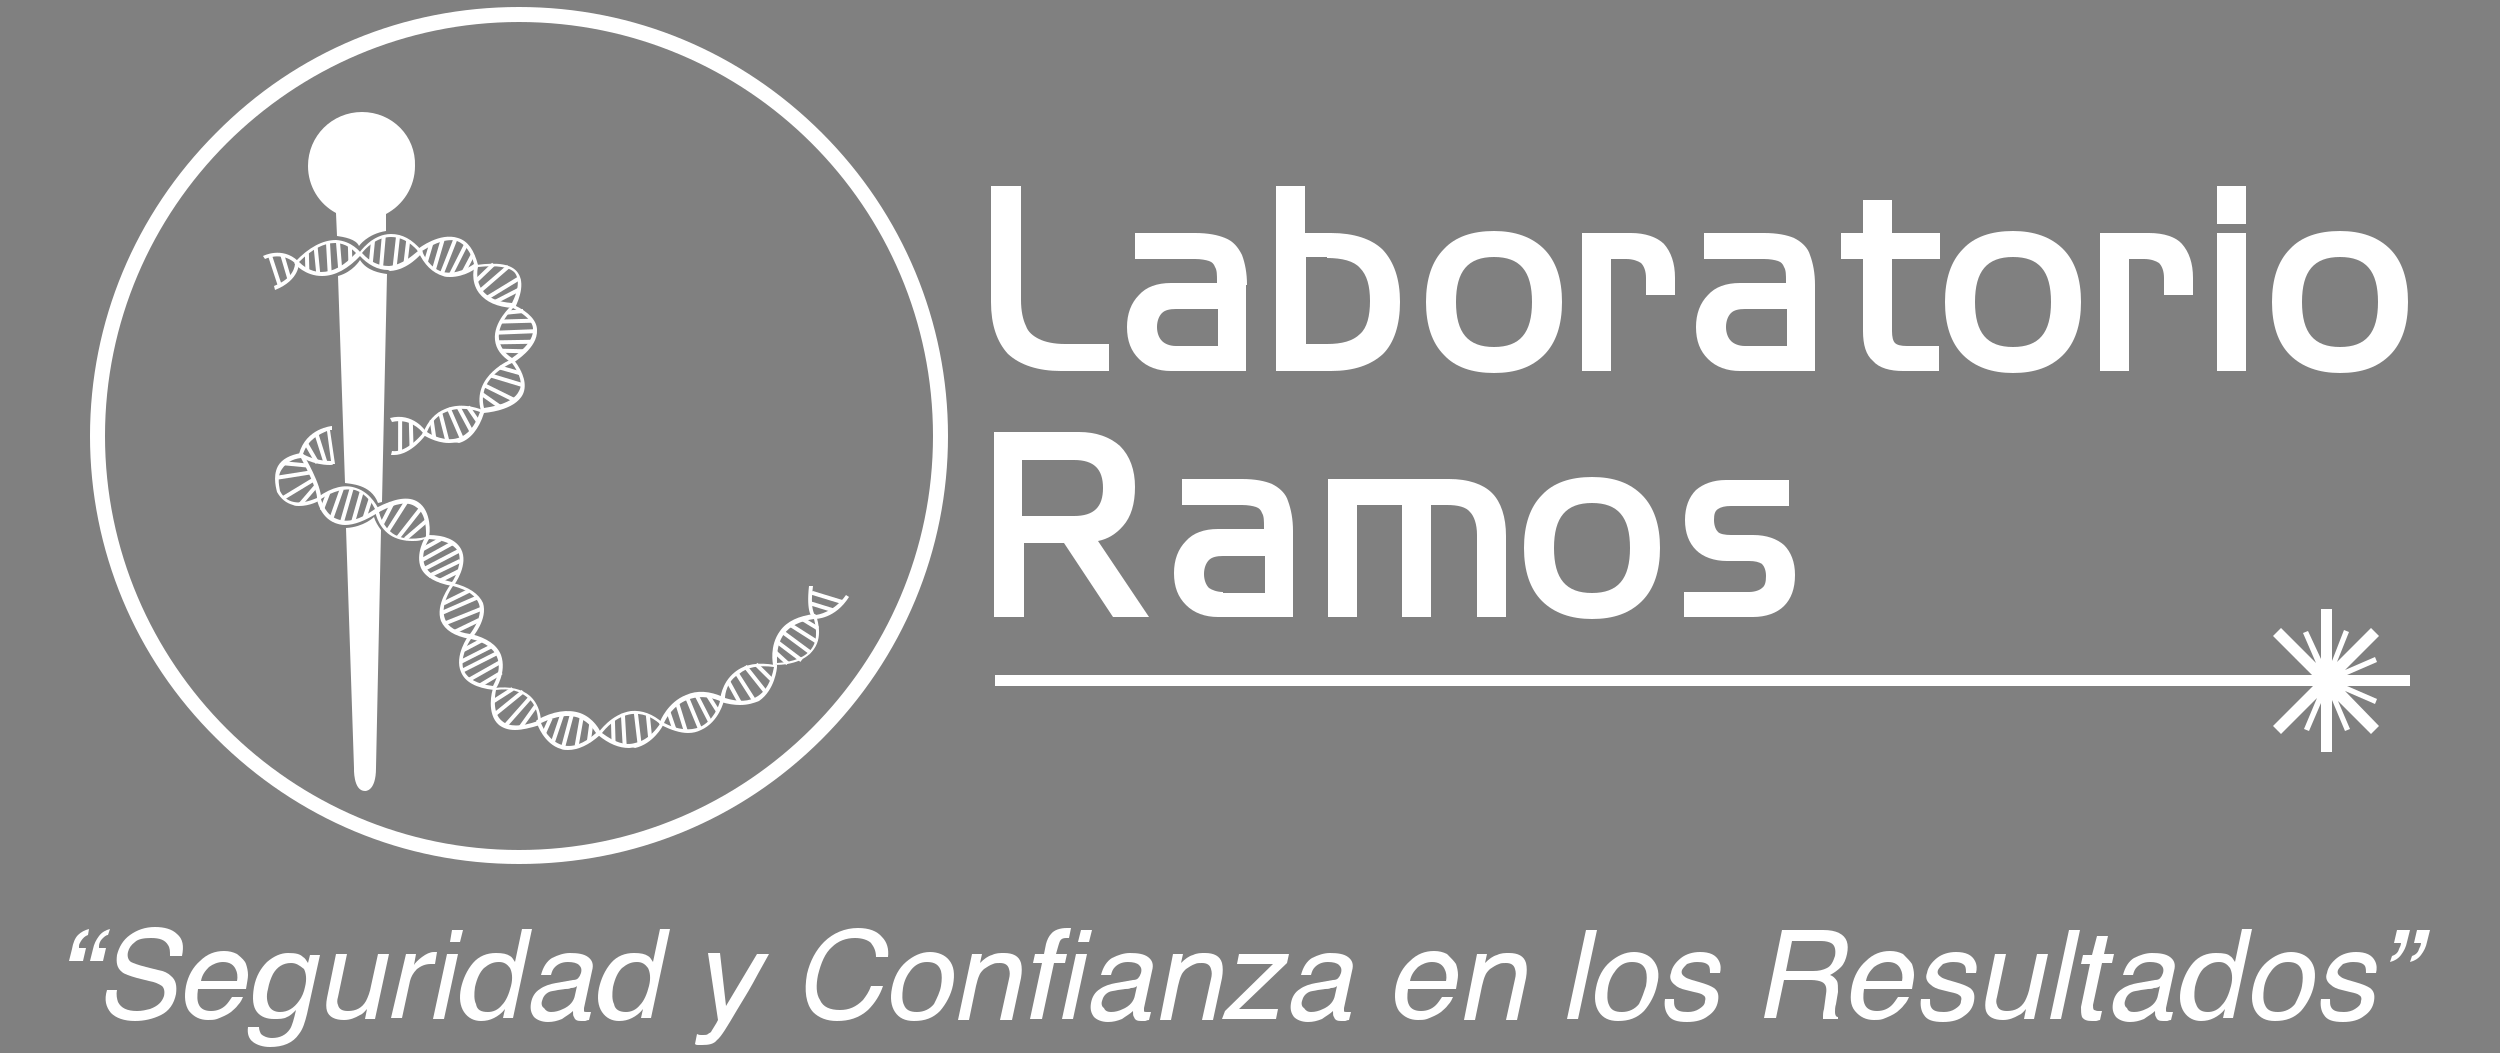 <?xml version="1.0" encoding="utf-8"?>
<!-- Generator: Adobe Illustrator 27.4.1, SVG Export Plug-In . SVG Version: 6.00 Build 0)  -->
<svg version="1.1" id="Layer_1" xmlns="http://www.w3.org/2000/svg" xmlns:xlink="http://www.w3.org/1999/xlink" x="0px" y="0px"
	 viewBox="0 0 250 105.3" style="enable-background:new 0 0 250 105.3;" xml:space="preserve">
<rect x="0" y="0" width="250" height="105.3" fill="#808080" stroke="none"/>
<style type="text/css">
	.st0{fill:#FFFFFF;}
	.st1{fill:#FFFFFF;stroke:#AB1F23;stroke-width:3;stroke-miterlimit:10;}
</style>
<g>
	<g>
		<g>
			<g>
				<g>
					<g>
						<path class="st0" d="M106.1,37.1h4.8v-2.7h-4.4c-1.1,0-2-0.2-2.6-0.5c-0.6-0.3-1.1-0.7-1.3-1.3c-0.3-0.6-0.5-1.5-0.5-2.6V18.6
							h-3v11.6c0,2.3,0.6,4,1.7,5.2C102,36.5,103.8,37.1,106.1,37.1z"/>
					</g>
					<g>
						<path class="st0" d="M124.7,28.5c0-1.2-0.2-2.2-0.5-3c-0.4-0.8-0.9-1.4-1.7-1.7c-0.7-0.3-1.7-0.5-3-0.5h-6v2.6h6
							c0.6,0,1.1,0.1,1.4,0.2c0.3,0.1,0.5,0.3,0.6,0.6c0.2,0.3,0.2,0.8,0.2,1.4v0.2h-4.6c-1.4,0-2.5,0.4-3.2,1.2
							c-0.8,0.8-1.2,1.9-1.2,3.2c0,1.4,0.4,2.4,1.2,3.2c0.8,0.8,1.9,1.2,3.2,1.2h7.5V28.5z M117.6,34.6c-0.6,0-1.1-0.2-1.4-0.5
							c-0.3-0.3-0.5-0.8-0.5-1.4c0-0.6,0.2-1.1,0.5-1.4c0.3-0.3,0.8-0.4,1.4-0.4h4.2v3.7H117.6z"/>
					</g>
					<g>
						<path class="st0" d="M138.3,35.4c1.1-1.1,1.7-2.9,1.7-5.2c0-2.3-0.6-4-1.7-5.2c-1.1-1.1-2.9-1.7-5.2-1.7h-2.6v-4.7h-2.9v18.5
							h5.5C135.4,37.1,137.1,36.5,138.3,35.4z M132.7,25.8c1.5,0,2.7,0.3,3.3,1c0.7,0.7,1,1.8,1,3.3c0,1.5-0.3,2.7-1,3.3
							c-0.7,0.7-1.8,1-3.3,1h-2.1v-8.7H132.7z"/>
					</g>
					<g>
						<path class="st0" d="M149.4,37.3c2.2,0,3.8-0.6,5-1.8c1.2-1.2,1.8-3,1.8-5.3c0-2.3-0.6-4.1-1.8-5.3c-1.2-1.2-2.9-1.8-5-1.8
							c-2.2,0-3.9,0.6-5,1.8c-1.2,1.2-1.8,3-1.8,5.3c0,2.3,0.6,4.1,1.8,5.3C145.5,36.7,147.2,37.3,149.4,37.3z M149.4,25.7
							c2.6,0,3.8,1.4,3.8,4.5c0,3.1-1.2,4.5-3.8,4.5c-2.6,0-3.8-1.4-3.8-4.5C145.6,27.1,146.8,25.7,149.4,25.7z"/>
					</g>
					<g>
						<path class="st0" d="M163.1,23.3h-4.9v13.8h2.9V25.9h1.5c0.7,0,1.2,0.2,1.5,0.4c0.3,0.3,0.5,0.8,0.5,1.5v1.7h2.9v-1.7
							c0-1.5-0.4-2.6-1.1-3.4C165.7,23.7,164.5,23.3,163.1,23.3z"/>
					</g>
					<g>
						<path class="st0" d="M179.4,23.8c-0.7-0.3-1.7-0.5-3-0.5h-6v2.6h6c0.6,0,1.1,0.1,1.4,0.2c0.3,0.1,0.5,0.3,0.6,0.6
							c0.2,0.3,0.2,0.8,0.2,1.4v0.2h-4.6c-1.4,0-2.5,0.4-3.2,1.2c-0.8,0.8-1.2,1.9-1.2,3.2c0,1.4,0.4,2.4,1.2,3.2
							c0.8,0.8,1.9,1.2,3.2,1.2h7.5v-8.6c0-1.2-0.2-2.2-0.5-3C180.8,24.8,180.2,24.2,179.4,23.8z M174.5,34.6
							c-0.6,0-1.1-0.2-1.4-0.5c-0.3-0.3-0.5-0.8-0.5-1.4c0-0.6,0.2-1.1,0.5-1.4c0.3-0.3,0.8-0.4,1.4-0.4h4.2v3.7H174.5z"/>
					</g>
					<g>
						<path class="st0" d="M189.2,20h-2.9v3.3h-2.2v2.6h2.2v7.2c0,1.4,0.3,2.4,1,3c0.6,0.7,1.7,1,3,1h3.6v-2.5h-3.2
							c-0.6,0-1-0.1-1.2-0.3c-0.2-0.2-0.3-0.6-0.3-1.2v-7.2h4.8v-2.6h-4.8V20z"/>
					</g>
					<g>
						<path class="st0" d="M201.3,23.1c-2.2,0-3.9,0.6-5,1.8c-1.2,1.2-1.8,3-1.8,5.3c0,2.3,0.6,4.1,1.8,5.3c1.2,1.2,2.9,1.8,5,1.8
							c2.2,0,3.8-0.6,5-1.8c1.2-1.2,1.8-3,1.8-5.3c0-2.3-0.6-4.1-1.8-5.3C205.1,23.7,203.4,23.1,201.3,23.1z M201.3,34.7
							c-2.6,0-3.8-1.4-3.8-4.5c0-3.1,1.2-4.5,3.8-4.5c2.6,0,3.8,1.4,3.8,4.5C205.1,33.3,203.9,34.7,201.3,34.7z"/>
					</g>
					<g>
						<path class="st0" d="M214.9,23.3h-4.9v13.8h2.9V25.9h1.5c0.7,0,1.2,0.2,1.5,0.4c0.3,0.3,0.5,0.8,0.5,1.5v1.7h2.9v-1.7
							c0-1.5-0.4-2.6-1.1-3.4C217.6,23.7,216.4,23.3,214.9,23.3z"/>
					</g>
					<g>
						<rect x="221.7" y="23.3" class="st0" width="2.9" height="13.8"/>
					</g>
					<g>
						<rect x="221.7" y="18.6" class="st0" width="2.9" height="3.8"/>
					</g>
					<g>
						<path class="st0" d="M239,24.9c-1.2-1.2-2.9-1.8-5-1.8c-2.2,0-3.9,0.6-5,1.8c-1.2,1.2-1.8,3-1.8,5.3c0,2.3,0.6,4.1,1.8,5.3
							c1.2,1.2,2.9,1.8,5,1.8c2.2,0,3.8-0.6,5-1.8c1.2-1.2,1.8-3,1.8-5.3C240.8,27.9,240.2,26.1,239,24.9z M234,34.7
							c-2.6,0-3.8-1.4-3.8-4.5c0-3.1,1.2-4.5,3.8-4.5c2.6,0,3.8,1.4,3.8,4.5C237.8,33.3,236.6,34.7,234,34.7z"/>
					</g>
					<g>
						<path class="st0" d="M112.3,52.6c0.8-0.9,1.2-2.2,1.2-3.9c0-1.7-0.5-3.1-1.5-4.1c-1-0.9-2.4-1.4-4.1-1.4h-8.5v18.5h3v-7.4h4
							l4.9,7.4h3.6l-5.1-7.6C110.8,53.9,111.6,53.4,112.3,52.6z M102.2,46h5.2c2,0,2.9,0.9,2.9,2.8c0,1.9-0.9,2.8-2.9,2.8h-5.2V46z"
							/>
					</g>
					<g>
						<path class="st0" d="M127.2,48.4c-0.7-0.3-1.7-0.5-3-0.5h-6v2.6h6c0.6,0,1.1,0.1,1.4,0.2c0.3,0.1,0.5,0.3,0.6,0.6
							c0.2,0.3,0.2,0.8,0.2,1.4v0.2h-4.6c-1.4,0-2.5,0.4-3.2,1.2c-0.8,0.8-1.2,1.9-1.2,3.2c0,1.4,0.4,2.4,1.2,3.2
							c0.8,0.8,1.9,1.2,3.2,1.2h7.5v-8.6c0-1.2-0.2-2.2-0.5-3C128.6,49.4,128,48.8,127.2,48.4z M122.3,59.2c-0.6,0-1.1-0.2-1.4-0.4
							c-0.3-0.3-0.5-0.8-0.5-1.4c0-0.6,0.2-1.1,0.5-1.4c0.3-0.3,0.8-0.4,1.4-0.4h4.2v3.7H122.3z"/>
					</g>
					<g>
						<path class="st0" d="M144.9,47.9h-12.1v13.8h2.9V50.5h4.5v11.2h2.9V50.5h1.6c1.1,0,1.9,0.2,2.3,0.7c0.4,0.4,0.7,1.2,0.7,2.3
							v8.2h2.9v-8.1c0-1.9-0.5-3.4-1.4-4.3C148.3,48.4,146.8,47.9,144.9,47.9z"/>
					</g>
					<g>
						<path class="st0" d="M159.2,47.7c-2.2,0-3.9,0.6-5,1.8c-1.2,1.2-1.8,3-1.8,5.3c0,2.3,0.6,4.1,1.8,5.3c1.2,1.2,2.9,1.8,5,1.8
							c2.2,0,3.8-0.6,5-1.8c1.2-1.2,1.8-3,1.8-5.3c0-2.3-0.6-4.1-1.8-5.3C163,48.3,161.4,47.7,159.2,47.7z M159.2,59.3
							c-2.6,0-3.8-1.4-3.8-4.5c0-3.1,1.2-4.5,3.8-4.5c2.6,0,3.8,1.4,3.8,4.5C163,57.9,161.8,59.3,159.2,59.3z"/>
					</g>
					<g>
						<path class="st0" d="M175.3,53.5h-2.2c-0.6,0-1.1-0.1-1.3-0.3c-0.2-0.2-0.4-0.6-0.4-1.2c0-0.6,0.1-0.9,0.4-1.1
							c0.3-0.2,0.7-0.3,1.3-0.3h5.8v-2.6h-6.3c-1.3,0-2.3,0.4-3,1c-0.7,0.7-1.1,1.7-1.1,3c0,1.3,0.4,2.3,1.1,3
							c0.7,0.7,1.8,1.1,3.1,1.1h2.2c0.6,0,1,0.1,1.3,0.3c0.2,0.2,0.4,0.6,0.4,1.2c0,0.6-0.1,1-0.4,1.2c-0.2,0.2-0.7,0.4-1.3,0.4
							h-6.5v2.5h6.9c1.3,0,2.4-0.4,3.1-1.1c0.7-0.7,1.1-1.7,1.1-3.1c0-1.3-0.4-2.3-1.1-3C177.7,53.9,176.7,53.5,175.3,53.5z"/>
					</g>
				</g>
				<g>
					<polygon class="st0" points="241,67.5 234.7,67.5 237.7,66.2 237.5,65.7 234.5,67 237.9,63.6 237.1,62.8 233.7,66.2 
						234.9,63.2 234.4,63 233.2,66.1 233.2,60.9 232.1,60.9 232.1,65.9 230.8,63.1 230.3,63.3 231.6,66.3 228.1,62.8 227.3,63.6 
						231.2,67.5 99.5,67.5 99.5,68.6 231.3,68.6 227.3,72.6 228.1,73.4 231.7,69.8 230.4,72.9 230.9,73.1 232.1,70.3 232.1,75.2 
						233.2,75.2 233.2,70 234.5,73.1 235,72.9 233.8,70.1 237.1,73.4 237.9,72.6 234.5,69.1 237.5,70.4 237.7,69.9 234.7,68.6 
						241,68.6 					"/>
				</g>
			</g>
		</g>
		<path class="st0" d="M51.9,86.4c-11.5,0-22.2-4.5-30.3-12.6C13.5,65.8,9,55,9,43.6s4.5-22.2,12.6-30.3C29.7,5.1,40.4,0.7,51.9,0.7
			s22.2,4.5,30.3,12.6c8.1,8.1,12.6,18.9,12.6,30.3s-4.5,22.2-12.6,30.3S63.4,86.4,51.9,86.4z M51.9,2.2
			c-22.8,0-41.4,18.6-41.4,41.4c0,22.8,18.6,41.4,41.4,41.4c22.8,0,41.4-18.6,41.4-41.4C93.3,20.7,74.7,2.2,51.9,2.2z"/>
		<g>
			<g>
				<path class="st0" d="M37.4,51.7c0,0-1,1-2.8,1.1l0.8,24c0,0-0.1,2.3,1.1,2.3c0,0,1.1,0.1,1.1-2.3L38.1,53
					C37.8,52.6,37.5,52.1,37.4,51.7z"/>
				<path class="st0" d="M37.8,50.3l0.4-0.1l0.5-22.8C38,27.3,36.7,27.1,36,26c0,0-0.7,1.2-2.2,1.6l0.7,20.7
					C35,48.4,37.1,48.4,37.8,50.3z"/>
				<path class="st0" d="M36.2,11.2c-3,0-5.4,2.4-5.4,5.4c0,2,1.1,3.8,2.8,4.7l0.1,2.3c0.7,0.1,1.9,0.3,2.2,1c0,0,0.8-1.2,2.7-1.5
					l0-1.7c1.7-0.9,2.9-2.7,2.9-4.8C41.6,13.6,39.2,11.2,36.2,11.2z"/>
			</g>
			<path class="st0" d="M32.2,27.6C32.2,27.6,32.2,27.6,32.2,27.6c-1.7,0-2.7-1.2-2.7-1.2l-0.1-0.1l0.1-0.1c1.4-1.5,2.8-2.2,4.1-2.2
				c1.6,0.1,2.4,1.2,2.5,1.3l0.1,0.1l-0.1,0.1C34.8,26.9,33.5,27.6,32.2,27.6z M29.9,26.2c0.3,0.3,1.1,1,2.2,1
				c1.2,0,2.3-0.6,3.5-1.9c-0.3-0.3-1-1-2.1-1C32.4,24.3,31.2,24.9,29.9,26.2z"/>
			<path class="st0" d="M27.5,29l-0.1-0.4c2-0.8,2.1-2,2.1-2.3c-1.4-1.2-3-0.4-3-0.4l-0.2-0.3c0,0,1.9-1,3.5,0.5l0.1,0l0,0.1
				C29.9,26.3,30,28,27.5,29z"/>
			<path class="st0" d="M38.8,27c-1,0-2-0.5-2.9-1.5l-0.1-0.1l0.1-0.1c0.1-0.1,1.3-1.9,3.2-1.9c1.1,0,2.1,0.5,3.1,1.7l0.1,0.1
				l-0.1,0.1c-0.1,0.1-1.4,1.7-3.2,1.8C38.8,27,38.8,27,38.8,27z M36.2,25.3c0.8,0.9,1.7,1.3,2.7,1.3c1.4-0.1,2.5-1.2,2.9-1.5
				c-0.9-1-1.8-1.4-2.7-1.4C37.6,23.7,36.5,24.9,36.2,25.3z"/>
			<path class="st0" d="M45,27.7c-0.2,0-0.5,0-0.7-0.1c-1-0.3-1.9-1.1-2.5-2.5L41.7,25l0.1-0.1c0.1-0.1,2.2-1.7,4-1.1
				c1,0.3,1.6,1.2,2,2.7l0,0.1l-0.1,0.1C47.7,26.8,46.5,27.7,45,27.7z M42.2,25.1c0.5,1.2,1.3,1.9,2.1,2.1c1.3,0.3,2.7-0.5,3.1-0.8
				c-0.3-1.2-0.9-2-1.7-2.3C44.4,23.7,42.7,24.8,42.2,25.1z"/>
			<path class="st0" d="M51.4,30.8l-0.1,0c-1.6-0.1-2.7-0.6-3.4-1.5c-0.9-1.2-0.5-2.7-0.4-2.7l0-0.1l0.1,0c2.2-0.3,3.6-0.1,4.2,0.8
				c0.9,1.3-0.3,3.4-0.3,3.5L51.4,30.8z M47.8,26.7c-0.1,0.4-0.2,1.4,0.4,2.3c0.6,0.8,1.6,1.2,3,1.3c0.2-0.4,1-2,0.3-3
				C51,26.7,49.7,26.5,47.8,26.7z"/>
			<path class="st0" d="M51.2,36.3L51.2,36.3c-1.1-0.7-1.6-1.4-1.7-2.3c-0.2-1.8,1.6-3.4,1.7-3.5l0.1-0.1l0.1,0.1
				c1.5,0.7,2.3,1.6,2.3,2.5c0.1,1.8-2.3,3.2-2.4,3.3L51.2,36.3z M51.3,30.8c-0.3,0.4-1.6,1.7-1.4,3.1c0.1,0.7,0.5,1.4,1.3,1.9
				c0.4-0.3,2.2-1.5,2.1-2.9C53.3,32.2,52.6,31.5,51.3,30.8z"/>
			<path class="st0" d="M48.1,41.2l0-0.1c-1-3.6,3.1-5.2,3.1-5.2l0.1,0l0.1,0.1c1,1.3,1.3,2.5,0.9,3.4c-0.8,1.7-3.9,1.9-4,1.9
				L48.1,41.2z M51.2,36.3c-0.7,0.3-3.5,1.7-2.8,4.5c0.6-0.1,2.9-0.4,3.5-1.7C52.3,38.4,52,37.4,51.2,36.3z"/>
			<path class="st0" d="M44.9,44.3c-1.4,0-2.5-0.8-2.6-0.8l-0.1-0.1l0.1-0.1c0.5-1.2,1.2-2,2.2-2.4c1.8-0.8,3.7,0.1,3.8,0.1l0.2,0.1
				l-0.1,0.2c-0.5,1.6-1.4,2.7-2.5,3C45.6,44.2,45.3,44.3,44.9,44.3z M42.7,43.2c0.4,0.3,1.8,1,3.1,0.6c1-0.3,1.7-1.2,2.2-2.6
				c-0.5-0.2-2-0.6-3.4,0C43.8,41.5,43.1,42.2,42.7,43.2z"/>
			<path class="st0" d="M39.4,45.5c-0.1,0-0.2,0-0.3,0l0.1-0.4c1.3,0.2,2.7-1.3,3.1-1.8c-0.3-0.4-1.4-1.5-3.1-1.1L39,41.8
				c2.3-0.6,3.6,1.3,3.6,1.4l0.1,0.1l-0.1,0.1C42.6,43.5,41.1,45.5,39.4,45.5z"/>
			<path class="st0" d="M33,46.5c-1.7,0-3-0.8-3-0.9l-0.1-0.1l0-0.1c0.7-2.6,3.3-2.8,3.3-2.8l0,0.4c0,0-0.1,0-0.2,0l0.5,3.4l-0.2,0
				C33.3,46.5,33.1,46.5,33,46.5z M30.3,45.4c0.3,0.2,1.4,0.7,2.8,0.7l-0.4-3C32,43.4,30.8,43.9,30.3,45.4z"/>
			<path class="st0" d="M29.9,50.6c-0.2,0-0.4,0-0.6-0.1c-0.7-0.2-1.2-0.6-1.6-1.3l0,0c0-0.1-0.5-1.5,0.1-2.6
				c0.4-0.7,1.2-1.1,2.3-1.3l0.1,0l0.1,0.1c0.1,0.1,1.9,3.2,1.8,4.5l0,0.1L32,50C31.9,50.1,31,50.6,29.9,50.6z M28,49.1
				c0.3,0.6,0.8,1,1.4,1.1c1,0.2,2-0.3,2.3-0.4c0-0.9-1.1-3.1-1.6-4c-0.9,0.1-1.5,0.5-1.9,1.1C27.6,47.7,28,48.9,28,49.1z"/>
			<path class="st0" d="M34.5,52.5c-0.4,0-0.7-0.1-1-0.2c-1.5-0.6-1.8-2.3-1.8-2.4l0-0.1l0.1-0.1c1.4-1,2.7-1.3,3.8-0.9
				c1.6,0.5,2.3,2.2,2.3,2.2l0.1,0.1l-0.1,0.1C36.5,52.1,35.4,52.5,34.5,52.5z M32.1,49.9c0.1,0.4,0.5,1.6,1.6,2
				c1,0.4,2.3,0.1,3.8-1c-0.2-0.4-0.8-1.5-2-1.9C34.5,48.8,33.3,49.1,32.1,49.9z"/>
			<path class="st0" d="M41.2,54.1c-0.8,0-1.6-0.2-2.2-0.6c-1.3-0.9-1.5-2.4-1.5-2.5l0-0.1l0.1-0.1c1.9-1,3.3-1.2,4.2-0.6
				c1.4,0.9,1.2,3.3,1.1,3.4l0,0.1l-0.1,0C42.2,54.1,41.7,54.1,41.2,54.1z M37.9,51.2c0.1,0.4,0.4,1.4,1.3,2.1
				c0.8,0.6,2,0.7,3.4,0.4c0-0.5,0.1-2.3-1-3C40.8,50.1,39.6,50.3,37.9,51.2z"/>
			<path class="st1" d="M42.8,53.7"/>
			<path class="st0" d="M45.3,58.6l-0.1,0c-1.6-0.3-2.7-0.9-3.1-1.8c-0.6-1.4,0.4-3.1,0.5-3.2l0.1-0.1l0.1,0c1.7,0,2.8,0.5,3.3,1.4
				c0.8,1.5-0.6,3.5-0.7,3.6L45.3,58.6z M42.9,53.9c-0.2,0.3-0.9,1.6-0.4,2.7c0.4,0.8,1.3,1.3,2.7,1.6c0.3-0.4,1.1-2,0.6-3.1
				C45.3,54.4,44.4,54,42.9,53.9z"/>
			<path class="st0" d="M47.1,63.9l-0.1,0c-1.6-0.3-2.5-0.9-2.9-1.8c-0.6-1.6,0.9-3.6,1-3.7l0.1-0.1l0.1,0c1.6,0.4,2.6,1.1,3,2
				C48.8,61.9,47.3,63.7,47.1,63.9L47.1,63.9z M45.3,58.6c-0.3,0.4-1.3,2-0.8,3.3c0.3,0.8,1.1,1.3,2.5,1.5c0.3-0.4,1.3-1.8,0.9-3
				C47.6,59.6,46.8,59,45.3,58.6z"/>
			<path class="st0" d="M49.5,69l-0.1,0c-1.8-0.2-2.9-0.8-3.3-1.8c-0.7-1.6,0.7-3.6,0.8-3.7l0.1-0.1l0.1,0c1.6,0.4,2.6,1.1,3,2.1
				C50.7,67.2,49.6,68.9,49.5,69L49.5,69z M47.1,63.9c-0.3,0.4-1.2,2-0.7,3.2c0.4,0.8,1.3,1.3,2.9,1.5c0.2-0.4,0.9-1.7,0.4-2.9
				C49.4,64.9,48.5,64.2,47.1,63.9z"/>
			<path class="st0" d="M51.5,73c-0.7,0-1.2-0.2-1.6-0.5c-1.3-1.1-0.7-3.5-0.6-3.6l0-0.1l0.1,0c1.6-0.2,2.8,0.1,3.6,0.8
				c1.2,1.1,1.1,2.7,1.1,2.8l0,0.1l-0.1,0C53,72.8,52.2,73,51.5,73z M49.6,69c-0.1,0.5-0.4,2.3,0.6,3.1c0.7,0.6,1.9,0.6,3.6,0
				c0-0.4-0.1-1.6-1-2.3C52,69.1,51,68.8,49.6,69z"/>
			<path class="st0" d="M56.8,75c-0.2,0-0.5,0-0.7-0.1c-1.7-0.5-2.4-2.5-2.4-2.6l-0.1-0.2l0.1-0.1c1.6-0.9,3.1-1.1,4.3-0.7
				c1.4,0.5,2,1.8,2,1.8l0.1,0.1L60,73.5C58.9,74.5,57.8,75,56.8,75z M54.1,72.3c0.2,0.5,0.8,1.8,2.1,2.2c1,0.3,2.2-0.1,3.4-1.2
				c-0.2-0.3-0.7-1.1-1.7-1.5C56.9,71.4,55.6,71.6,54.1,72.3z"/>
			<path class="st0" d="M62.9,74.8c-1,0-2-0.4-3.1-1.3l-0.1-0.1l0.1-0.1c0.1-0.1,1.3-1.9,3.3-2.2c1.1-0.1,2.2,0.3,3.2,1.2l0.1,0.1
				l-0.1,0.1c0,0.1-1,1.9-2.8,2.3C63.3,74.7,63.1,74.8,62.9,74.8z M60.2,73.3c1.2,0.9,2.3,1.3,3.3,1c1.4-0.3,2.2-1.5,2.5-1.9
				c-0.9-0.8-1.9-1.1-2.8-1C61.6,71.6,60.5,72.9,60.2,73.3z"/>
			<path class="st0" d="M68.8,73.3c-0.8,0-1.7-0.3-2.7-0.8l-0.2-0.1l0.1-0.2c0-0.1,0.8-2,2.6-2.7c1.1-0.5,2.4-0.4,3.7,0.2l0.1,0.1
				l0,0.2c0,0.1-0.5,2.2-2.3,3C69.7,73.2,69.3,73.3,68.8,73.3z M66.4,72.3c1.4,0.7,2.6,0.8,3.6,0.4c1.3-0.6,1.9-2.1,2-2.6
				c-1.2-0.5-2.3-0.5-3.3-0.1C67.4,70.5,66.6,71.8,66.4,72.3z"/>
			<path class="st0" d="M74,70.5c-0.6,0-1.2-0.1-1.9-0.3l-0.1,0l0-0.1c0-0.1,0.1-1.8,1.5-2.9c1-0.8,2.3-1,4-0.7l0.2,0l0,0.2
				c0,0.1-0.2,2.3-1.8,3.4C75.4,70.3,74.8,70.5,74,70.5z M72.5,69.8c1.3,0.4,2.4,0.4,3.3-0.2c1.2-0.8,1.5-2.4,1.6-2.9
				c-1.5-0.2-2.7,0-3.5,0.7C72.7,68.1,72.5,69.4,72.5,69.8z"/>
			<path class="st0" d="M77.3,66.7l0-0.2c0-0.1-0.4-1.9,0.7-3.4c0.7-1,1.9-1.5,3.4-1.7l0.1,0l0.1,0.1c0,0.1,0.8,2-0.2,3.4
				c-0.7,1-2,1.6-4,1.6L77.3,66.7z M81.4,61.9c-1.4,0.2-2.4,0.7-3,1.5c-0.8,1.1-0.7,2.5-0.7,2.9c1.7-0.1,2.9-0.6,3.5-1.5
				C81.9,63.8,81.5,62.3,81.4,61.9z"/>
			<path class="st0" d="M81.4,61.9L81.4,61.9c-0.2-0.1-0.8-0.6-0.5-3.3l0.4,0c-0.3,2.1,0.1,2.8,0.2,2.9c0.3,0,1.9-0.3,3.1-2l0.3,0.2
				C83.5,61.9,81.6,61.9,81.4,61.9L81.4,61.9z"/>
			
				<rect x="27.3" y="25.5" transform="matrix(0.95 -0.311 0.311 0.95 -7.047 9.909)" class="st0" width="0.4" height="3.1"/>
			<rect x="28.4" y="25.5" transform="matrix(0.959 -0.283 0.283 0.959 -6.399 9.189)" class="st0" width="0.4" height="2.5"/>
			
				<rect x="30.5" y="25.3" transform="matrix(1 -2.799163e-02 2.799163e-02 1 -0.721 0.869)" class="st0" width="0.4" height="1.7"/>
			
				<rect x="31.5" y="24.7" transform="matrix(0.995 -9.806854e-02 9.806854e-02 0.995 -2.4 3.238)" class="st0" width="0.4" height="2.8"/>
			
				<rect x="32.7" y="24.2" transform="matrix(0.998 -5.612138e-02 5.612138e-02 0.998 -1.397 1.885)" class="st0" width="0.4" height="3.2"/>
			
				<rect x="33.7" y="24.2" transform="matrix(0.997 -8.078217e-02 8.078217e-02 0.997 -1.955 2.821)" class="st0" width="0.4" height="2.8"/>
			
				<rect x="34.8" y="24.5" transform="matrix(1 -2.801213e-02 2.801213e-02 1 -0.698 0.99)" class="st0" width="0.4" height="1.8"/>
			
				<rect x="36.1" y="25" transform="matrix(9.831110e-02 -0.995 0.995 9.831110e-02 8.458 59.734)" class="st0" width="2.2" height="0.4"/>
			
				<rect x="36.6" y="25" transform="matrix(8.692463e-02 -0.996 0.996 8.692463e-02 9.821 61.047)" class="st0" width="3.2" height="0.4"/>
			<rect x="38" y="25" transform="matrix(0.11 -0.994 0.994 0.11 10.232 61.728)" class="st0" width="3.2" height="0.4"/>
			<rect x="39.5" y="25" transform="matrix(0.118 -0.993 0.993 0.118 10.867 62.549)" class="st0" width="2.3" height="0.4"/>
			
				<rect x="41.9" y="25.1" transform="matrix(0.284 -0.959 0.959 0.284 6.44 59.133)" class="st0" width="1.9" height="0.4"/>
			<rect x="42.2" y="25.3" transform="matrix(0.281 -0.96 0.96 0.281 7.036 60.362)" class="st0" width="3.1" height="0.4"/>
			<rect x="43" y="25.5" transform="matrix(0.367 -0.93 0.93 0.367 4.484 57.959)" class="st0" width="3.7" height="0.4"/>
			
				<rect x="44.1" y="25.8" transform="matrix(0.45 -0.893 0.893 0.45 1.97 55.257)" class="st0" width="3.4" height="0.4"/>
			
				<rect x="45.7" y="26.2" transform="matrix(0.466 -0.885 0.885 0.466 1.64 55.47)" class="st0" width="2.1" height="0.4"/>
			
				<rect x="47.2" y="27.1" transform="matrix(0.723 -0.691 0.691 0.723 -5.443 41.028)" class="st0" width="2.5" height="0.4"/>
			
				<rect x="47.6" y="27.7" transform="matrix(0.756 -0.654 0.654 0.756 -6.195 39.109)" class="st0" width="3.7" height="0.4"/>
			
				<rect x="48.4" y="28.6" transform="matrix(0.854 -0.521 0.521 0.854 -7.634 30.407)" class="st0" width="3.8" height="0.4"/>
			
				<rect x="49.4" y="29.4" transform="matrix(0.889 -0.458 0.458 0.889 -7.932 26.488)" class="st0" width="2.7" height="0.4"/>
			<rect x="50.7" y="31" transform="matrix(0.995 -0.102 0.102 0.995 -2.907 5.389)" class="st0" width="1.6" height="0.4"/>
			
				<rect x="50.1" y="31.9" transform="matrix(1 -2.799293e-02 2.799293e-02 1 -0.879 1.459)" class="st0" width="3.1" height="0.4"/>
			
				<rect x="49.7" y="33" transform="matrix(0.999 -3.905812e-02 3.905812e-02 0.999 -1.257 2.042)" class="st0" width="3.8" height="0.4"/>
			
				<rect x="49.8" y="34" transform="matrix(1 -1.692466e-02 1.692466e-02 1 -0.571 0.876)" class="st0" width="3.4" height="0.4"/>
			
				<rect x="51.1" y="34.1" transform="matrix(2.444696e-02 -1 1 2.444696e-02 14.865 85.54)" class="st0" width="0.4" height="2.2"/>
			<rect x="50.8" y="36" transform="matrix(0.271 -0.963 0.963 0.271 1.457 76.1)" class="st0" width="0.4" height="2.2"/>
			<rect x="50.5" y="36.4" transform="matrix(0.289 -0.957 0.957 0.289 -0.427 75.546)" class="st0" width="0.4" height="3.4"/>
			
				<rect x="49.7" y="37.6" transform="matrix(0.443 -0.897 0.897 0.443 -7.364 66.647)" class="st0" width="0.4" height="3.4"/>
			
				<rect x="48.9" y="38.9" transform="matrix(0.574 -0.819 0.819 0.574 -11.875 57.28)" class="st0" width="0.4" height="2.3"/>
			
				<rect x="47.1" y="40.5" transform="matrix(0.825 -0.565 0.565 0.825 -15.109 33.994)" class="st0" width="0.4" height="1.7"/>
			
				<rect x="46.3" y="40.5" transform="matrix(0.882 -0.471 0.471 0.882 -14.261 26.851)" class="st0" width="0.4" height="2.8"/>
			
				<rect x="45.3" y="40.7" transform="matrix(0.917 -0.399 0.399 0.917 -13.107 21.636)" class="st0" width="0.4" height="3.3"/>
			
				<rect x="44.2" y="41.2" transform="matrix(0.969 -0.246 0.246 0.969 -9.146 12.239)" class="st0" width="0.4" height="2.9"/>
			<rect x="43.1" y="42" transform="matrix(0.99 -0.14 0.14 0.99 -5.578 6.485)" class="st0" width="0.4" height="1.8"/>
			
				<rect x="40.9" y="42.2" transform="matrix(1 -2.802517e-02 2.802517e-02 1 -1.199 1.17)" class="st0" width="0.4" height="2.4"/>
			
				<rect x="38.4" y="43.3" transform="matrix(1.627602e-03 -1 1 1.627602e-03 -3.554 83.52)" class="st0" width="3.3" height="0.4"/>
			
				<rect x="31.9" y="43.4" transform="matrix(0.953 -0.302 0.302 0.953 -12.044 11.766)" class="st0" width="0.4" height="2.9"/>
			
				<rect x="31" y="44.2" transform="matrix(0.865 -0.502 0.502 0.865 -18.546 21.814)" class="st0" width="0.4" height="2.2"/>
			
				<rect x="29.3" y="45.2" transform="matrix(9.500995e-02 -0.996 0.996 9.500995e-02 -19.596 71.401)" class="st0" width="0.4" height="2.5"/>
			
				<rect x="27.6" y="47.3" transform="matrix(0.988 -0.156 0.156 0.988 -7.053 5.159)" class="st0" width="3.4" height="0.4"/>
			
				<rect x="28.1" y="48.7" transform="matrix(0.855 -0.518 0.518 0.855 -20.997 22.522)" class="st0" width="3.6" height="0.4"/>
			
				<rect x="29.6" y="49.3" transform="matrix(0.653 -0.758 0.758 0.653 -26.807 40.535)" class="st0" width="2.5" height="0.4"/>
			
				<rect x="31.6" y="49.9" transform="matrix(0.359 -0.933 0.933 0.359 -25.915 62.502)" class="st0" width="1.8" height="0.4"/>
			<rect x="32" y="50.2" transform="matrix(0.333 -0.943 0.943 0.333 -25.068 65.31)" class="st0" width="3.2" height="0.4"/>
			
				<rect x="32.8" y="50.4" transform="matrix(0.277 -0.961 0.961 0.277 -23.556 69.849)" class="st0" width="3.6" height="0.4"/>
			
				<rect x="34.2" y="50.5" transform="matrix(0.273 -0.962 0.962 0.273 -22.805 71.279)" class="st0" width="3.1" height="0.4"/>
			
				<rect x="35.8" y="50.7" transform="matrix(0.307 -0.952 0.952 0.307 -22.982 70.206)" class="st0" width="1.9" height="0.4"/>
			
				<rect x="37.6" y="51.2" transform="matrix(0.455 -0.891 0.891 0.455 -24.677 62.44)" class="st0" width="2.2" height="0.4"/>
			
				<rect x="38" y="51.4" transform="matrix(0.537 -0.844 0.844 0.537 -25.163 57.425)" class="st0" width="3.5" height="0.4"/>
			
				<rect x="39.1" y="52.1" transform="matrix(0.617 -0.787 0.787 0.617 -25.456 52.228)" class="st0" width="3.7" height="0.4"/>
			
				<rect x="40.2" y="52.8" transform="matrix(0.759 -0.651 0.651 0.759 -24.472 39.836)" class="st0" width="2.9" height="0.4"/>
			
				<rect x="42.1" y="54.2" transform="matrix(0.875 -0.485 0.485 0.875 -20.941 27.731)" class="st0" width="2" height="0.4"/>
			
				<rect x="41.9" y="55" transform="matrix(0.875 -0.484 0.484 0.875 -21.237 28.015)" class="st0" width="3.6" height="0.4"/>
			
				<rect x="42.1" y="55.8" transform="matrix(0.886 -0.464 0.464 0.886 -20.928 26.851)" class="st0" width="4" height="0.4"/>
			
				<rect x="42.7" y="56.6" transform="matrix(0.9 -0.436 0.436 0.9 -20.327 25.108)" class="st0" width="3.5" height="0.4"/>
			
				<rect x="43.8" y="57.4" transform="matrix(0.892 -0.452 0.452 0.892 -21.189 26.529)" class="st0" width="2.2" height="0.4"/>
			
				<rect x="44.2" y="59.5" transform="matrix(0.897 -0.442 0.442 0.897 -21.683 26.321)" class="st0" width="2.8" height="0.4"/>
			<rect x="44" y="60.3" transform="matrix(0.917 -0.399 0.399 0.917 -20.322 23.374)" class="st0" width="3.9" height="0.4"/>
			
				<rect x="44.4" y="61.4" transform="matrix(0.928 -0.372 0.372 0.928 -19.618 21.69)" class="st0" width="3.9" height="0.4"/>
			
				<rect x="45.4" y="62.4" transform="matrix(0.9 -0.435 0.435 0.9 -22.589 26.577)" class="st0" width="2.7" height="0.4"/>
			
				<rect x="46.2" y="64.3" transform="matrix(0.884 -0.468 0.468 0.884 -24.685 29.607)" class="st0" width="2" height="0.4"/>
			
				<rect x="45.9" y="65.2" transform="matrix(0.892 -0.452 0.452 0.892 -24.419 28.59)" class="st0" width="3.4" height="0.4"/>
			<rect x="46" y="66" transform="matrix(0.892 -0.451 0.451 0.892 -24.72 28.795)" class="st0" width="3.9" height="0.4"/>
			
				<rect x="46.7" y="66.9" transform="matrix(0.87 -0.492 0.492 0.87 -26.749 32.581)" class="st0" width="3.6" height="0.4"/>
			
				<rect x="47.8" y="67.7" transform="matrix(0.857 -0.516 0.516 0.857 -27.992 35.009)" class="st0" width="2.5" height="0.4"/>
			
				<rect x="49.1" y="69.3" transform="matrix(0.842 -0.539 0.539 0.842 -29.554 38.129)" class="st0" width="2.4" height="0.4"/>
			
				<rect x="49.1" y="70.1" transform="matrix(0.776 -0.631 0.631 0.776 -32.954 47.847)" class="st0" width="3.6" height="0.4"/>
			
				<rect x="49.9" y="71" transform="matrix(0.663 -0.748 0.748 0.663 -35.83 62.722)" class="st0" width="3.8" height="0.4"/>
			
				<rect x="51.4" y="71.5" transform="matrix(0.582 -0.813 0.813 0.582 -36.204 72.862)" class="st0" width="2.7" height="0.4"/>
			
				<rect x="53.9" y="72.3" transform="matrix(0.406 -0.914 0.914 0.406 -33.722 93.094)" class="st0" width="1.6" height="0.4"/>
			
				<rect x="54.3" y="72.6" transform="matrix(0.32 -0.948 0.948 0.32 -31.086 102.351)" class="st0" width="2.9" height="0.4"/>
			<rect x="55" y="72.9" transform="matrix(0.259 -0.966 0.966 0.259 -28.56 108.957)" class="st0" width="3.5" height="0.4"/>
			
				<rect x="56.4" y="73" transform="matrix(0.174 -0.985 0.985 0.174 -24.246 117.38)" class="st0" width="3.1" height="0.4"/>
			<rect x="58" y="73" transform="matrix(0.132 -0.991 0.991 0.132 -21.317 122.012)" class="st0" width="1.9" height="0.4"/>
			
				<rect x="61.1" y="72" transform="matrix(1 -2.799449e-02 2.799449e-02 1 -2.022 1.743)" class="st0" width="0.4" height="2.2"/>
			
				<rect x="62.2" y="71.4" transform="matrix(0.998 -5.666351e-02 5.666351e-02 0.998 -4.035 3.65)" class="st0" width="0.4" height="3.1"/>
			<rect x="63.6" y="71.2" transform="matrix(0.993 -0.118 0.118 0.993 -8.174 8.07)" class="st0" width="0.4" height="3.2"/>
			<rect x="64.7" y="71.5" transform="matrix(0.995 -0.1 0.1 0.995 -6.941 6.861)" class="st0" width="0.4" height="2.3"/>
			
				<rect x="66.9" y="71.2" transform="matrix(0.946 -0.324 0.324 0.946 -19.697 25.59)" class="st0" width="0.4" height="1.8"/>
			<rect x="68" y="70.2" transform="matrix(0.955 -0.295 0.295 0.955 -18.138 23.35)" class="st0" width="0.4" height="3"/>
			
				<rect x="69.2" y="69.6" transform="matrix(0.924 -0.381 0.381 0.924 -21.948 31.852)" class="st0" width="0.4" height="3.4"/>
			
				<rect x="70.1" y="69.3" transform="matrix(0.89 -0.456 0.456 0.89 -24.558 39.823)" class="st0" width="0.4" height="3"/>
			
				<rect x="71.1" y="69.4" transform="matrix(0.844 -0.536 0.536 0.844 -26.574 49.203)" class="st0" width="0.4" height="1.8"/>
			
				<rect x="73.2" y="67.9" transform="matrix(0.877 -0.481 0.481 0.877 -24.229 43.872)" class="st0" width="0.4" height="2.5"/>
			<rect x="74.3" y="67" transform="matrix(0.843 -0.538 0.538 0.843 -25.236 50.823)" class="st0" width="0.4" height="3.3"/>
			
				<rect x="75.3" y="66.3" transform="matrix(0.784 -0.621 0.621 0.784 -25.852 61.523)" class="st0" width="0.4" height="3.2"/>
			
				<rect x="76.2" y="66.1" transform="matrix(0.703 -0.711 0.711 0.703 -25.103 74.28)" class="st0" width="0.4" height="2.2"/>
			
				<rect x="77.9" y="64.9" transform="matrix(0.674 -0.739 0.739 0.674 -23.158 79.114)" class="st0" width="0.4" height="1.8"/>
			<rect x="78.7" y="63.6" transform="matrix(0.603 -0.798 0.798 0.603 -20.566 88.835)" class="st0" width="0.4" height="3"/>
			
				<rect x="79.5" y="62.5" transform="matrix(0.594 -0.804 0.804 0.594 -19.348 90.146)" class="st0" width="0.4" height="3.5"/>
			
				<rect x="80.2" y="61.8" transform="matrix(0.536 -0.844 0.844 0.536 -16.198 97.236)" class="st0" width="0.4" height="3.1"/>
			
				<rect x="80.8" y="61.5" transform="matrix(0.519 -0.855 0.855 0.519 -14.452 99.201)" class="st0" width="0.4" height="1.9"/>
			
				<rect x="82" y="59.6" transform="matrix(0.294 -0.956 0.956 0.294 -8.787875e-03 121.424)" class="st0" width="0.4" height="2.3"/>
			
				<rect x="82.5" y="58.2" transform="matrix(0.292 -0.957 0.957 0.292 1.34 121.428)" class="st0" width="0.4" height="3.3"/>
		</g>
	</g>
	<g>
		<path class="st0" d="M8.8,93.5c-0.3,0.1-0.5,0.3-0.7,0.6c-0.1,0.2-0.2,0.3-0.2,0.5c0,0,0,0,0,0.1c0,0,0,0,0,0.1h0.7l-0.3,1.3H6.9
			l0.3-1.2c0.1-0.6,0.3-1.1,0.6-1.4c0.3-0.3,0.7-0.5,1.1-0.6L8.8,93.5z M10.8,93.5c-0.2,0-0.4,0.2-0.6,0.4c-0.2,0.2-0.3,0.5-0.3,0.7
			c0,0,0,0,0,0.1c0,0,0,0.1,0,0.1h0.7l-0.3,1.3H9l0.3-1.2c0.1-0.5,0.3-0.9,0.6-1.3c0.3-0.4,0.7-0.6,1.1-0.7L10.8,93.5z"/>
		<path class="st0" d="M11.7,99c-0.1,0.5,0,0.9,0.1,1.2c0.3,0.6,0.9,0.9,1.9,0.9c0.5,0,0.9-0.1,1.3-0.2c0.8-0.3,1.2-0.7,1.4-1.3
			c0.1-0.5,0-0.8-0.2-1c-0.3-0.2-0.7-0.4-1.3-0.5l-1.2-0.3c-0.7-0.2-1.3-0.4-1.5-0.6c-0.5-0.4-0.6-0.9-0.5-1.7
			c0.2-0.8,0.6-1.5,1.3-2c0.7-0.5,1.5-0.8,2.5-0.8c0.9,0,1.7,0.2,2.2,0.7c0.6,0.5,0.7,1.2,0.5,2.2H17c0-0.5,0-0.8-0.2-1.1
			c-0.3-0.5-0.8-0.7-1.7-0.7c-0.7,0-1.3,0.1-1.6,0.4c-0.4,0.3-0.6,0.6-0.7,1c-0.1,0.4,0,0.8,0.3,1c0.2,0.1,0.7,0.3,1.5,0.5l1.2,0.3
			c0.6,0.1,1,0.3,1.3,0.6c0.5,0.4,0.6,1,0.5,1.8c-0.2,1-0.7,1.7-1.5,2.1c-0.8,0.4-1.7,0.6-2.6,0.6c-1.1,0-1.9-0.3-2.4-0.8
			c-0.5-0.6-0.7-1.3-0.4-2.3H11.7z"/>
		<path class="st0" d="M24.6,96.4c0.1,0.3,0.2,0.7,0.2,1.1c0,0.3-0.1,0.8-0.2,1.4h-4.8c-0.1,0.7-0.1,1.2,0.1,1.6
			c0.2,0.4,0.6,0.6,1.2,0.6c0.6,0,1.1-0.2,1.5-0.6c0.2-0.2,0.4-0.5,0.6-0.8h1.1c-0.1,0.2-0.2,0.5-0.5,0.8c-0.2,0.3-0.5,0.5-0.7,0.7
			c-0.4,0.3-0.9,0.5-1.4,0.7c-0.3,0.1-0.6,0.1-0.9,0.1c-0.8,0-1.4-0.3-1.9-0.9c-0.4-0.6-0.5-1.4-0.3-2.5c0.2-1,0.7-1.9,1.4-2.5
			c0.7-0.7,1.5-1,2.4-1c0.5,0,0.9,0.1,1.3,0.3C24.2,95.8,24.5,96.1,24.6,96.4z M23.7,98.1c0.1-0.5,0-0.9-0.1-1.1
			c-0.2-0.5-0.6-0.8-1.3-0.8c-0.5,0-1,0.2-1.4,0.5c-0.4,0.4-0.7,0.8-0.8,1.4H23.7z"/>
		<path class="st0" d="M30.3,95.7c0.2,0.1,0.3,0.3,0.5,0.6l0.2-0.8h1l-1.3,5.9c-0.2,0.8-0.4,1.5-0.8,2c-0.6,0.9-1.6,1.3-2.9,1.3
			c-0.7,0-1.3-0.2-1.7-0.5c-0.4-0.3-0.6-0.8-0.5-1.5h1.1c0,0.3,0.1,0.5,0.2,0.7c0.2,0.2,0.6,0.4,1.1,0.4c0.8,0,1.4-0.3,1.8-0.9
			c0.2-0.3,0.4-1,0.6-1.9c-0.3,0.3-0.6,0.6-0.9,0.7c-0.3,0.2-0.8,0.2-1.3,0.2c-0.7,0-1.3-0.2-1.7-0.7c-0.4-0.5-0.5-1.3-0.3-2.5
			c0.2-1.1,0.7-1.9,1.3-2.5c0.7-0.6,1.4-0.9,2.1-0.9C29.6,95.3,30,95.4,30.3,95.7z M29.1,96.3c-0.8,0-1.4,0.4-1.8,1.1
			c-0.2,0.4-0.4,0.9-0.5,1.5c-0.2,0.7-0.1,1.3,0.1,1.7c0.2,0.4,0.6,0.6,1.1,0.6c0.8,0,1.4-0.4,1.9-1.1c0.3-0.4,0.5-0.9,0.6-1.4
			c0.2-0.8,0.1-1.4-0.1-1.8C29.9,96.5,29.6,96.3,29.1,96.3z"/>
		<path class="st0" d="M34.7,95.4l-0.9,4.3c-0.1,0.3-0.1,0.6,0,0.8c0.1,0.4,0.4,0.6,1,0.6c0.8,0,1.4-0.3,1.8-1
			c0.2-0.4,0.4-0.9,0.5-1.5l0.7-3.2h1.1l-1.4,6.5h-1l0.2-1c-0.2,0.2-0.4,0.5-0.7,0.6c-0.5,0.3-1,0.5-1.6,0.5c-0.9,0-1.5-0.3-1.7-0.9
			c-0.1-0.3-0.1-0.8,0-1.3l0.9-4.4H34.7z"/>
		<path class="st0" d="M40.6,95.4h1l-0.2,1.1c0.1-0.2,0.4-0.5,0.8-0.8c0.4-0.3,0.8-0.5,1.2-0.5c0,0,0.1,0,0.1,0c0,0,0.1,0,0.2,0
			l-0.2,1.2c-0.1,0-0.1,0-0.2,0c-0.1,0-0.1,0-0.2,0c-0.6,0-1,0.2-1.4,0.5c-0.4,0.4-0.6,0.8-0.7,1.2l-0.8,3.7h-1.1L40.6,95.4z"/>
		<path class="st0" d="M44.7,95.4h1.1l-1.4,6.5h-1.1L44.7,95.4z M45.2,93h1.1l-0.3,1.2H45L45.2,93z"/>
		<path class="st0" d="M51,95.6c0.2,0.1,0.3,0.3,0.5,0.6l0.7-3.3h1l-1.9,8.9h-1l0.2-0.9c-0.3,0.4-0.7,0.7-1.1,0.9
			c-0.4,0.2-0.8,0.3-1.3,0.3c-0.7,0-1.3-0.3-1.7-0.9c-0.4-0.6-0.5-1.4-0.3-2.4c0.2-0.9,0.6-1.8,1.2-2.5c0.6-0.7,1.4-1,2.3-1
			C50.3,95.3,50.7,95.4,51,95.6z M48.8,101.2c0.5,0,1-0.2,1.4-0.7c0.4-0.4,0.7-1.1,0.9-1.9c0.2-0.8,0.1-1.4-0.1-1.8
			c-0.3-0.4-0.6-0.6-1.1-0.6c-0.6,0-1,0.2-1.5,0.6c-0.4,0.4-0.7,1-0.9,1.9c-0.1,0.7-0.1,1.3,0.1,1.7C47.7,101,48.1,101.2,48.8,101.2
			z"/>
		<path class="st0" d="M57.3,98c0.3,0,0.5-0.1,0.6-0.3c0.1-0.1,0.1-0.2,0.2-0.4c0.1-0.4,0-0.6-0.2-0.8c-0.2-0.2-0.6-0.3-1.1-0.3
			c-0.6,0-1,0.2-1.3,0.5c-0.2,0.2-0.3,0.4-0.4,0.8h-1c0.2-0.8,0.6-1.4,1.1-1.7c0.6-0.3,1.2-0.5,1.8-0.5c0.8,0,1.4,0.1,1.8,0.4
			c0.4,0.3,0.6,0.7,0.4,1.4l-0.8,3.7c0,0.1,0,0.2,0,0.3c0,0.1,0.1,0.1,0.3,0.1c0,0,0.1,0,0.2,0c0.1,0,0.1,0,0.2,0l-0.2,0.8
			c-0.2,0-0.3,0.1-0.4,0.1c-0.1,0-0.2,0-0.4,0c-0.4,0-0.6-0.1-0.7-0.4c-0.1-0.1-0.1-0.3-0.1-0.6c-0.3,0.3-0.7,0.5-1.1,0.8
			c-0.5,0.2-0.9,0.3-1.4,0.3c-0.6,0-1.1-0.2-1.4-0.5c-0.3-0.4-0.4-0.8-0.3-1.4c0.1-0.6,0.4-1.1,0.9-1.4c0.4-0.3,1-0.5,1.6-0.6
			L57.3,98z M55.1,101.2c0.4,0,0.8-0.1,1.2-0.3c0.7-0.3,1.1-0.8,1.2-1.4l0.2-0.9c-0.1,0.1-0.3,0.2-0.6,0.2c-0.2,0.1-0.4,0.1-0.6,0.1
			L55.8,99c-0.4,0.1-0.7,0.1-0.9,0.2c-0.4,0.2-0.6,0.5-0.7,0.9c-0.1,0.3,0,0.6,0.2,0.7C54.6,101.1,54.8,101.2,55.1,101.2z"/>
		<path class="st0" d="M64.8,95.6c0.2,0.1,0.3,0.3,0.5,0.6l0.7-3.3h1l-1.9,8.9h-1l0.2-0.9c-0.3,0.4-0.7,0.7-1.1,0.9
			c-0.4,0.2-0.8,0.3-1.3,0.3c-0.7,0-1.3-0.3-1.7-0.9c-0.4-0.6-0.5-1.4-0.3-2.4c0.2-0.9,0.6-1.8,1.2-2.5c0.6-0.7,1.4-1,2.3-1
			C64.1,95.3,64.5,95.4,64.8,95.6z M62.6,101.2c0.5,0,1-0.2,1.4-0.7c0.4-0.4,0.7-1.1,0.9-1.9c0.2-0.8,0.1-1.4-0.1-1.8
			c-0.3-0.4-0.6-0.6-1.1-0.6c-0.6,0-1,0.2-1.5,0.6c-0.4,0.4-0.7,1-0.9,1.9c-0.1,0.7-0.1,1.3,0.1,1.7C61.5,101,62,101.2,62.6,101.2z"
			/>
		<path class="st0" d="M75.7,95.4h1.2c-0.2,0.4-0.8,1.4-1.6,2.9c-0.6,1.1-1.2,2-1.6,2.7c-1,1.7-1.6,2.7-2,3
			c-0.3,0.4-0.8,0.5-1.5,0.5c-0.2,0-0.3,0-0.4,0c-0.1,0-0.2,0-0.3-0.1l0.2-1c0.2,0.1,0.3,0.1,0.4,0.1c0.1,0,0.2,0,0.2,0
			c0.2,0,0.4,0,0.5-0.1c0.1-0.1,0.2-0.1,0.3-0.2c0,0,0.1-0.2,0.3-0.5c0.2-0.3,0.3-0.5,0.4-0.7l-1-6.7h1.2l0.6,5.3L75.7,95.4z"/>
		<path class="st0" d="M88.8,95.7h-1.2c0-0.6-0.2-1-0.5-1.4c-0.3-0.3-0.9-0.5-1.6-0.5c-0.9,0-1.7,0.3-2.3,0.9
			c-0.7,0.6-1.1,1.6-1.4,2.8c-0.2,1-0.2,1.9,0.2,2.5c0.3,0.7,1,1,2,1c0.9,0,1.6-0.3,2.3-1c0.3-0.4,0.6-0.8,0.8-1.4h1.2
			c-0.3,0.9-0.8,1.7-1.5,2.4c-0.9,0.8-1.9,1.1-3.1,1.1c-1,0-1.8-0.3-2.4-0.9c-0.7-0.8-0.9-2.1-0.6-3.8c0.3-1.3,0.9-2.4,1.7-3.2
			c0.9-0.9,2.1-1.4,3.4-1.4c1.1,0,1.9,0.3,2.4,0.9C88.7,94.2,88.9,94.9,88.8,95.7z"/>
		<path class="st0" d="M95.3,98.5c-0.2,1-0.7,1.9-1.3,2.6c-0.7,0.7-1.5,1-2.6,1c-0.9,0-1.5-0.3-1.9-0.9c-0.4-0.6-0.5-1.4-0.3-2.4
			c0.2-1.1,0.7-2,1.4-2.6c0.7-0.6,1.5-1,2.4-1c0.8,0,1.5,0.3,1.9,0.8C95.4,96.6,95.5,97.4,95.3,98.5z M94.1,98.6
			c0.1-0.6,0.1-1.1,0-1.5c-0.2-0.6-0.6-0.9-1.4-0.9c-0.7,0-1.2,0.3-1.6,0.8c-0.4,0.5-0.7,1.1-0.8,1.8c-0.1,0.7-0.1,1.3,0.1,1.7
			c0.2,0.5,0.6,0.7,1.3,0.7c0.7,0,1.3-0.3,1.7-0.8C93.7,99.8,94,99.2,94.1,98.6z"/>
		<path class="st0" d="M97.2,95.4h1l-0.2,0.9c0.4-0.4,0.8-0.7,1.2-0.8c0.4-0.2,0.8-0.2,1.2-0.2c0.9,0,1.5,0.3,1.7,1
			c0.1,0.4,0.1,0.9,0,1.5l-0.9,4.2H100l0.9-4.1c0.1-0.4,0.1-0.7,0-1c-0.1-0.4-0.4-0.6-0.9-0.6c-0.3,0-0.5,0-0.7,0.1
			c-0.3,0.1-0.6,0.3-0.9,0.5c-0.2,0.2-0.4,0.4-0.5,0.7c-0.1,0.2-0.2,0.6-0.3,1l-0.7,3.4h-1.1L97.2,95.4z"/>
		<path class="st0" d="M105.1,93.4c0.3-0.4,0.9-0.6,1.6-0.6c0.1,0,0.1,0,0.2,0c0.1,0,0.2,0,0.2,0l-0.2,1c-0.1,0-0.2,0-0.2,0
			c-0.1,0-0.1,0-0.1,0c-0.3,0-0.5,0.1-0.6,0.3c-0.1,0.2-0.2,0.6-0.4,1.3h1.1l-0.2,0.9h-1.1l-1.2,5.6H103l1.2-5.6h-0.9l0.2-0.9h0.9
			l0.2-1C104.7,94,104.9,93.6,105.1,93.4z"/>
		<path class="st0" d="M107.6,95.4h1.1l-1.4,6.5h-1.1L107.6,95.4z M108.1,93h1.1l-0.3,1.2h-1.1L108.1,93z"/>
		<path class="st0" d="M113.3,98c0.3,0,0.5-0.1,0.6-0.3c0.1-0.1,0.1-0.2,0.2-0.4c0.1-0.4,0-0.6-0.2-0.8c-0.2-0.2-0.6-0.3-1.1-0.3
			c-0.6,0-1,0.2-1.3,0.5c-0.2,0.2-0.3,0.4-0.4,0.8h-1c0.2-0.8,0.6-1.4,1.1-1.7c0.6-0.3,1.2-0.5,1.8-0.5c0.8,0,1.4,0.1,1.8,0.4
			c0.4,0.3,0.6,0.7,0.4,1.4l-0.8,3.7c0,0.1,0,0.2,0,0.3c0,0.1,0.1,0.1,0.3,0.1c0,0,0.1,0,0.2,0c0.1,0,0.1,0,0.2,0l-0.2,0.8
			c-0.2,0-0.3,0.1-0.4,0.1c-0.1,0-0.2,0-0.4,0c-0.4,0-0.6-0.1-0.7-0.4c-0.1-0.1-0.1-0.3-0.1-0.6c-0.3,0.3-0.7,0.5-1.1,0.8
			c-0.5,0.2-0.9,0.3-1.4,0.3c-0.6,0-1.1-0.2-1.4-0.5c-0.3-0.4-0.4-0.8-0.3-1.4c0.1-0.6,0.4-1.1,0.9-1.4c0.4-0.3,1-0.5,1.6-0.6
			L113.3,98z M111.1,101.2c0.4,0,0.8-0.1,1.2-0.3c0.7-0.3,1.1-0.8,1.2-1.4l0.2-0.9c-0.1,0.1-0.3,0.2-0.6,0.2
			c-0.2,0.1-0.4,0.1-0.6,0.1l-0.7,0.1c-0.4,0.1-0.7,0.1-0.9,0.2c-0.4,0.2-0.6,0.5-0.7,0.9c-0.1,0.3,0,0.6,0.2,0.7
			C110.5,101.1,110.8,101.2,111.1,101.2z"/>
		<path class="st0" d="M117.3,95.4h1l-0.2,0.9c0.4-0.4,0.8-0.7,1.2-0.8c0.4-0.2,0.8-0.2,1.2-0.2c0.9,0,1.5,0.3,1.7,1
			c0.1,0.4,0.1,0.9,0,1.5l-0.9,4.2h-1.1l0.9-4.1c0.1-0.4,0.1-0.7,0-1c-0.1-0.4-0.4-0.6-0.9-0.6c-0.3,0-0.5,0-0.7,0.1
			c-0.3,0.1-0.6,0.3-0.9,0.5c-0.2,0.2-0.4,0.4-0.5,0.7c-0.1,0.2-0.2,0.6-0.3,1l-0.7,3.4h-1.1L117.3,95.4z"/>
		<path class="st0" d="M122.5,101.1l4.8-4.7h-3.6l0.2-1h5l-0.2,0.9l-4.8,4.6h3.9l-0.2,1h-5.4L122.5,101.1z"/>
		<path class="st0" d="M133.3,98c0.3,0,0.5-0.1,0.6-0.3c0.1-0.1,0.1-0.2,0.2-0.4c0.1-0.4,0-0.6-0.2-0.8s-0.6-0.3-1.1-0.3
			c-0.6,0-1,0.2-1.3,0.5c-0.2,0.2-0.3,0.4-0.4,0.8h-1c0.2-0.8,0.6-1.4,1.1-1.7c0.6-0.3,1.2-0.5,1.8-0.5c0.8,0,1.4,0.1,1.8,0.4
			c0.4,0.3,0.6,0.7,0.4,1.4l-0.8,3.7c0,0.1,0,0.2,0,0.3c0,0.1,0.1,0.1,0.3,0.1c0,0,0.1,0,0.2,0c0.1,0,0.1,0,0.2,0l-0.2,0.8
			c-0.2,0-0.3,0.1-0.4,0.1c-0.1,0-0.2,0-0.4,0c-0.4,0-0.6-0.1-0.7-0.4c-0.1-0.1-0.1-0.3-0.1-0.6c-0.3,0.3-0.7,0.5-1.1,0.8
			c-0.5,0.2-0.9,0.3-1.4,0.3c-0.6,0-1.1-0.2-1.4-0.5c-0.3-0.4-0.4-0.8-0.3-1.4c0.1-0.6,0.4-1.1,0.9-1.4c0.4-0.3,1-0.5,1.6-0.6
			L133.3,98z M131.1,101.2c0.4,0,0.8-0.1,1.2-0.3c0.7-0.3,1.1-0.8,1.2-1.4l0.2-0.9c-0.1,0.1-0.3,0.2-0.6,0.2
			c-0.2,0.1-0.4,0.1-0.6,0.1l-0.7,0.1c-0.4,0.1-0.7,0.1-0.9,0.2c-0.4,0.2-0.6,0.5-0.7,0.9c-0.1,0.3,0,0.6,0.2,0.7
			C130.6,101.1,130.8,101.2,131.1,101.2z"/>
		<path class="st0" d="M145.6,96.4c0.1,0.3,0.2,0.7,0.2,1.1c0,0.3-0.1,0.8-0.2,1.4h-4.8c-0.1,0.7-0.1,1.2,0.1,1.6
			c0.2,0.4,0.6,0.6,1.2,0.6c0.6,0,1.1-0.2,1.5-0.6c0.2-0.2,0.4-0.5,0.6-0.8h1.1c-0.1,0.2-0.2,0.5-0.5,0.8c-0.2,0.3-0.5,0.5-0.7,0.7
			c-0.4,0.3-0.9,0.5-1.4,0.7c-0.3,0.1-0.6,0.1-0.9,0.1c-0.8,0-1.4-0.3-1.9-0.9c-0.4-0.6-0.5-1.4-0.3-2.5c0.2-1,0.7-1.9,1.4-2.5
			c0.7-0.7,1.5-1,2.4-1c0.5,0,0.9,0.1,1.3,0.3C145.1,95.8,145.4,96.1,145.6,96.4z M144.6,98.1c0.1-0.5,0-0.9-0.1-1.1
			c-0.2-0.5-0.6-0.8-1.3-0.8c-0.5,0-1,0.2-1.4,0.5c-0.4,0.4-0.7,0.8-0.8,1.4H144.6z"/>
		<path class="st0" d="M147.7,95.4h1l-0.2,0.9c0.4-0.4,0.8-0.7,1.2-0.8c0.4-0.2,0.8-0.2,1.2-0.2c0.9,0,1.5,0.3,1.7,1
			c0.1,0.4,0.1,0.9,0,1.5l-0.9,4.2h-1.1l0.9-4.1c0.1-0.4,0.1-0.7,0-1c-0.1-0.4-0.4-0.6-0.9-0.6c-0.3,0-0.5,0-0.7,0.1
			c-0.3,0.1-0.6,0.3-0.9,0.5c-0.2,0.2-0.4,0.4-0.5,0.7c-0.1,0.2-0.2,0.6-0.3,1l-0.7,3.4h-1.1L147.7,95.4z"/>
		<path class="st0" d="M158.6,93h1.1l-1.9,8.9h-1.1L158.6,93z"/>
		<path class="st0" d="M165.7,98.5c-0.2,1-0.7,1.9-1.3,2.6c-0.7,0.7-1.5,1-2.6,1c-0.9,0-1.5-0.3-1.9-0.9c-0.4-0.6-0.5-1.4-0.3-2.4
			c0.2-1.1,0.7-2,1.4-2.6c0.7-0.6,1.5-1,2.4-1c0.8,0,1.5,0.3,1.9,0.8C165.8,96.6,166,97.4,165.7,98.5z M164.6,98.6
			c0.1-0.6,0.1-1.1,0-1.5c-0.2-0.6-0.6-0.9-1.4-0.9c-0.7,0-1.2,0.3-1.6,0.8c-0.4,0.5-0.7,1.1-0.8,1.8c-0.1,0.7-0.1,1.3,0.1,1.7
			c0.2,0.5,0.6,0.7,1.3,0.7c0.7,0,1.3-0.3,1.7-0.8C164.2,99.8,164.4,99.2,164.6,98.6z"/>
		<path class="st0" d="M167.4,99.9c0,0.4,0,0.6,0.1,0.8c0.2,0.4,0.6,0.5,1.3,0.5c0.4,0,0.8-0.1,1.1-0.3c0.3-0.2,0.6-0.4,0.6-0.8
			c0.1-0.3,0-0.5-0.2-0.6c-0.1-0.1-0.4-0.2-0.9-0.3l-0.8-0.2c-0.5-0.1-0.9-0.3-1.1-0.5c-0.4-0.3-0.6-0.7-0.4-1.2
			c0.1-0.6,0.5-1.1,1-1.5c0.5-0.4,1.2-0.6,1.9-0.6c1,0,1.6,0.3,1.9,0.9c0.2,0.4,0.2,0.8,0.1,1.2h-1c0-0.2,0-0.5-0.1-0.7
			c-0.2-0.3-0.6-0.4-1.2-0.4c-0.4,0-0.7,0.1-1,0.2c-0.2,0.2-0.4,0.4-0.5,0.6c-0.1,0.3,0,0.5,0.3,0.7c0.1,0.1,0.4,0.2,0.7,0.3
			l0.7,0.2c0.7,0.2,1.2,0.4,1.5,0.6c0.4,0.3,0.5,0.7,0.4,1.3c-0.1,0.6-0.4,1.1-1,1.5c-0.5,0.4-1.2,0.6-2.1,0.6c-1,0-1.6-0.2-1.9-0.7
			c-0.3-0.4-0.4-1-0.3-1.6H167.4z"/>
		<path class="st0" d="M178.2,93h4.1c0.7,0,1.2,0.1,1.6,0.3c0.8,0.4,1,1.1,0.8,2.1c-0.1,0.5-0.3,1-0.6,1.3c-0.3,0.3-0.7,0.6-1.1,0.8
			c0.3,0.1,0.5,0.3,0.7,0.6c0.1,0.2,0.1,0.6,0.1,1.1l-0.2,1.2c-0.1,0.3-0.1,0.6-0.1,0.8c0,0.3,0.1,0.5,0.3,0.5l0,0.2h-1.5
			c0-0.1,0-0.2,0-0.3c0-0.1,0-0.4,0.1-0.7l0.2-1.5c0.1-0.6,0-1-0.4-1.2c-0.2-0.1-0.6-0.2-1.1-0.2h-2.7l-0.8,3.8h-1.2L178.2,93z
			 M181.3,97.1c0.6,0,1-0.1,1.4-0.3c0.4-0.2,0.6-0.6,0.8-1.2c0.1-0.6,0-1.1-0.4-1.3c-0.2-0.1-0.5-0.2-1-0.2h-2.9l-0.6,3H181.3z"/>
		<path class="st0" d="M191.2,96.4c0.1,0.3,0.2,0.7,0.2,1.1c0,0.3-0.1,0.8-0.2,1.4h-4.8c-0.1,0.7-0.1,1.2,0.1,1.6
			c0.2,0.4,0.6,0.6,1.2,0.6c0.6,0,1.1-0.2,1.5-0.6c0.2-0.2,0.4-0.5,0.6-0.8h1.1c-0.1,0.2-0.2,0.5-0.5,0.8c-0.2,0.3-0.5,0.5-0.7,0.7
			c-0.4,0.3-0.9,0.5-1.4,0.7c-0.3,0.1-0.6,0.1-0.9,0.1c-0.8,0-1.4-0.3-1.9-0.9s-0.5-1.4-0.3-2.5c0.2-1,0.7-1.9,1.4-2.5
			c0.7-0.7,1.5-1,2.4-1c0.5,0,0.9,0.1,1.3,0.3C190.7,95.8,191,96.1,191.2,96.4z M190.2,98.1c0.1-0.5,0-0.9-0.1-1.1
			c-0.2-0.5-0.6-0.8-1.3-0.8c-0.5,0-1,0.2-1.4,0.5c-0.4,0.4-0.7,0.8-0.8,1.4H190.2z"/>
		<path class="st0" d="M193,99.9c0,0.4,0,0.6,0.1,0.8c0.2,0.4,0.6,0.5,1.3,0.5c0.4,0,0.8-0.1,1.1-0.3c0.3-0.2,0.6-0.4,0.6-0.8
			c0.1-0.3,0-0.5-0.2-0.6c-0.1-0.1-0.4-0.2-0.9-0.3l-0.8-0.2c-0.5-0.1-0.9-0.3-1.1-0.5c-0.4-0.3-0.6-0.7-0.4-1.2
			c0.1-0.6,0.5-1.1,1-1.5c0.5-0.4,1.2-0.6,1.9-0.6c1,0,1.6,0.3,1.9,0.9c0.2,0.4,0.2,0.8,0.1,1.2h-1c0-0.2,0-0.5-0.1-0.7
			c-0.2-0.3-0.6-0.4-1.2-0.4c-0.4,0-0.7,0.1-1,0.2c-0.2,0.2-0.4,0.4-0.5,0.6c-0.1,0.3,0,0.5,0.3,0.7c0.1,0.1,0.4,0.2,0.7,0.3
			l0.7,0.2c0.7,0.2,1.2,0.4,1.5,0.6c0.4,0.3,0.5,0.7,0.4,1.3c-0.1,0.6-0.4,1.1-1,1.5c-0.5,0.4-1.2,0.6-2.1,0.6c-1,0-1.6-0.2-1.9-0.7
			c-0.3-0.4-0.4-1-0.3-1.6H193z"/>
		<path class="st0" d="M200.6,95.4l-0.9,4.3c-0.1,0.3-0.1,0.6,0,0.8c0.1,0.4,0.4,0.6,1,0.6c0.8,0,1.4-0.3,1.8-1
			c0.2-0.4,0.4-0.9,0.5-1.5l0.7-3.2h1.1l-1.4,6.5h-1l0.2-1c-0.2,0.2-0.4,0.5-0.7,0.6c-0.5,0.3-1,0.5-1.6,0.5c-0.9,0-1.5-0.3-1.7-0.9
			c-0.1-0.3-0.1-0.8,0-1.3l0.9-4.4H200.6z"/>
		<path class="st0" d="M206.9,93h1.1l-1.9,8.9H205L206.9,93z"/>
		<path class="st0" d="M209.7,93.6h1.1l-0.4,1.8h1l-0.2,0.9h-1l-0.9,4.2c0,0.2,0,0.4,0.1,0.5c0.1,0,0.2,0.1,0.4,0.1
			c0.1,0,0.1,0,0.2,0c0.1,0,0.1,0,0.2,0l-0.2,0.9c-0.1,0-0.3,0.1-0.4,0.1c-0.1,0-0.3,0-0.4,0c-0.5,0-0.8-0.1-1-0.4
			c-0.1-0.3-0.1-0.6-0.1-1l0.9-4.3h-0.9l0.2-0.9h0.9L209.7,93.6z"/>
		<path class="st0" d="M215.5,98c0.3,0,0.5-0.1,0.6-0.3c0.1-0.1,0.1-0.2,0.2-0.4c0.1-0.4,0-0.6-0.2-0.8s-0.6-0.3-1.1-0.3
			c-0.6,0-1,0.2-1.3,0.5c-0.2,0.2-0.3,0.4-0.4,0.8h-1c0.2-0.8,0.6-1.4,1.1-1.7c0.6-0.3,1.2-0.5,1.8-0.5c0.8,0,1.4,0.1,1.8,0.4
			c0.4,0.3,0.6,0.7,0.4,1.4l-0.8,3.7c0,0.1,0,0.2,0,0.3c0,0.1,0.1,0.1,0.3,0.1c0,0,0.1,0,0.2,0c0.1,0,0.1,0,0.2,0l-0.2,0.8
			c-0.2,0-0.3,0.1-0.4,0.1c-0.1,0-0.2,0-0.4,0c-0.4,0-0.6-0.1-0.7-0.4c-0.1-0.1-0.1-0.3-0.1-0.6c-0.3,0.3-0.7,0.5-1.1,0.8
			c-0.5,0.2-0.9,0.3-1.4,0.3c-0.6,0-1.1-0.2-1.4-0.5c-0.3-0.4-0.4-0.8-0.3-1.4c0.1-0.6,0.4-1.1,0.9-1.4c0.4-0.3,1-0.5,1.6-0.6
			L215.5,98z M213.4,101.2c0.4,0,0.8-0.1,1.2-0.3c0.7-0.3,1.1-0.8,1.2-1.4l0.2-0.9c-0.1,0.1-0.3,0.2-0.6,0.2
			c-0.2,0.1-0.4,0.1-0.6,0.1l-0.7,0.1c-0.4,0.1-0.7,0.1-0.9,0.2c-0.4,0.2-0.6,0.5-0.7,0.9c-0.1,0.3,0,0.6,0.2,0.7
			C212.8,101.1,213,101.2,213.4,101.2z"/>
		<path class="st0" d="M223,95.6c0.2,0.1,0.3,0.3,0.5,0.6l0.7-3.3h1l-1.9,8.9h-1l0.2-0.9c-0.3,0.4-0.7,0.7-1.1,0.9
			c-0.4,0.2-0.8,0.3-1.3,0.3c-0.7,0-1.3-0.3-1.7-0.9c-0.4-0.6-0.5-1.4-0.3-2.4c0.2-0.9,0.6-1.8,1.2-2.5c0.6-0.7,1.4-1,2.3-1
			C222.4,95.3,222.8,95.4,223,95.6z M220.8,101.2c0.5,0,1-0.2,1.4-0.7c0.4-0.4,0.7-1.1,0.9-1.9c0.2-0.8,0.1-1.4-0.1-1.8
			c-0.3-0.4-0.6-0.6-1.1-0.6c-0.6,0-1,0.2-1.5,0.6c-0.4,0.4-0.7,1-0.9,1.9c-0.1,0.7-0.1,1.3,0.1,1.7
			C219.8,101,220.2,101.2,220.8,101.2z"/>
		<path class="st0" d="M231.4,98.5c-0.2,1-0.7,1.9-1.3,2.6c-0.7,0.7-1.5,1-2.6,1c-0.9,0-1.5-0.3-1.9-0.9c-0.4-0.6-0.5-1.4-0.3-2.4
			c0.2-1.1,0.7-2,1.4-2.6c0.7-0.6,1.5-1,2.4-1c0.8,0,1.5,0.3,1.9,0.8C231.5,96.6,231.6,97.4,231.4,98.5z M230.2,98.6
			c0.1-0.6,0.1-1.1,0-1.5c-0.2-0.6-0.6-0.9-1.4-0.9c-0.7,0-1.2,0.3-1.6,0.8s-0.7,1.1-0.8,1.8c-0.1,0.7-0.1,1.3,0.1,1.7
			c0.2,0.5,0.6,0.7,1.3,0.7c0.7,0,1.3-0.3,1.7-0.8C229.8,99.8,230.1,99.2,230.2,98.6z"/>
		<path class="st0" d="M233,99.9c0,0.4,0,0.6,0.1,0.8c0.2,0.4,0.6,0.5,1.3,0.5c0.4,0,0.8-0.1,1.1-0.3c0.3-0.2,0.6-0.4,0.6-0.8
			c0.1-0.3,0-0.5-0.2-0.6c-0.1-0.1-0.4-0.2-0.9-0.3l-0.8-0.2c-0.5-0.1-0.9-0.3-1.1-0.5c-0.4-0.3-0.6-0.7-0.4-1.2
			c0.1-0.6,0.5-1.1,1-1.5c0.5-0.4,1.2-0.6,1.9-0.6c1,0,1.6,0.3,1.9,0.9c0.2,0.4,0.2,0.8,0.1,1.2h-1c0-0.2,0-0.5-0.1-0.7
			c-0.2-0.3-0.6-0.4-1.2-0.4c-0.4,0-0.7,0.1-1,0.2c-0.2,0.2-0.4,0.4-0.5,0.6c-0.1,0.3,0,0.5,0.3,0.7c0.1,0.1,0.4,0.2,0.7,0.3
			l0.7,0.2c0.7,0.2,1.2,0.4,1.5,0.6c0.4,0.3,0.5,0.7,0.4,1.3c-0.1,0.6-0.4,1.1-1,1.5c-0.5,0.4-1.2,0.6-2.1,0.6c-1,0-1.6-0.2-1.9-0.7
			c-0.3-0.4-0.4-1-0.3-1.6H233z"/>
		<path class="st0" d="M239.2,95.6c0.3-0.1,0.6-0.3,0.7-0.7c0.1-0.2,0.2-0.4,0.2-0.6h-0.7l0.3-1.3h1.3l-0.3,1.2
			c-0.1,0.5-0.3,0.9-0.6,1.3c-0.3,0.4-0.7,0.6-1.1,0.7L239.2,95.6z M241.2,95.6c0.3-0.1,0.6-0.3,0.7-0.7c0.1-0.2,0.2-0.4,0.2-0.6
			h-0.7l0.3-1.3h1.3l-0.3,1.2c-0.1,0.5-0.3,0.9-0.6,1.3c-0.3,0.4-0.7,0.6-1.1,0.7L241.2,95.6z"/>
	</g>
</g>
</svg>
